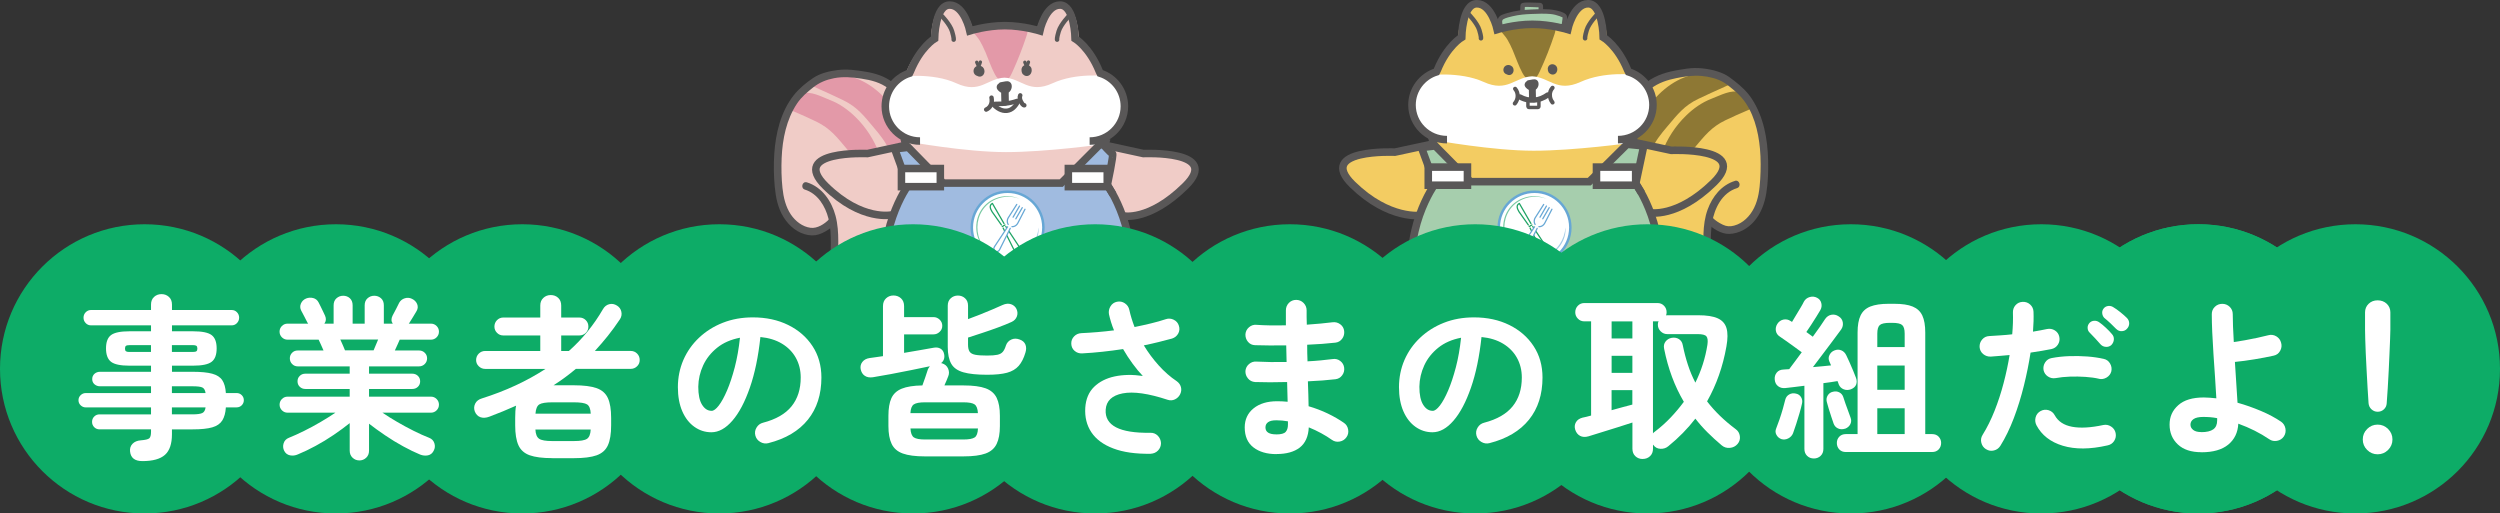 <?xml version="1.0" encoding="UTF-8"?>
<svg id="_レイヤー_2" data-name="レイヤー 2" xmlns="http://www.w3.org/2000/svg" viewBox="0 0 670.43 137.7">
  <rect x="0" y="0" width="670.43" height="137.7" fill="#333333" stroke="none"/>
  <defs>
    <style>
      .cls-1 {
        stroke-width: .93px;
      }

      .cls-1, .cls-2, .cls-3, .cls-4, .cls-5, .cls-6, .cls-7, .cls-8 {
        stroke-miterlimit: 10;
      }

      .cls-1, .cls-2, .cls-3, .cls-4, .cls-5, .cls-6, .cls-7, .cls-9, .cls-10 {
        stroke: #595757;
      }

      .cls-1, .cls-2, .cls-3, .cls-8, .cls-9, .cls-10 {
        fill: none;
      }

      .cls-11 {
        stroke: #1ea364;
      }

      .cls-11, .cls-12, .cls-6, .cls-7, .cls-13 {
        fill: #fff;
      }

      .cls-11, .cls-13 {
        stroke-width: .34px;
      }

      .cls-11, .cls-13, .cls-9, .cls-10 {
        stroke-linecap: round;
        stroke-linejoin: round;
      }

      .cls-14 {
        fill: #e399a8;
      }

      .cls-2, .cls-5, .cls-6 {
        stroke-width: 2.02px;
      }

      .cls-3, .cls-4, .cls-7 {
        stroke-width: 2.03px;
      }

      .cls-15 {
        fill: #0dac67;
      }

      .cls-4, .cls-5, .cls-16 {
        fill: #f3cc62;
      }

      .cls-17 {
        fill: #f0ccc7;
      }

      .cls-18 {
        fill: #a0bbe0;
      }

      .cls-19 {
        opacity: .6;
      }

      .cls-8 {
        stroke-width: .67px;
      }

      .cls-8, .cls-13 {
        stroke: #67a7d5;
      }

      .cls-20 {
        fill: #a6cead;
      }

      .cls-21 {
        fill: #67a7d5;
      }

      .cls-22 {
        fill: #595757;
      }

      .cls-23 {
        fill: #8e7834;
      }

      .cls-9 {
        stroke-width: 1.2px;
      }

      .cls-10 {
        stroke-width: 1.21px;
      }

      .cls-24 {
        fill: #1ea364;
      }
    </style>
  </defs>
  <g id="_レイヤー_1-2" data-name="レイヤー 1">
    <g>
      <g>
        <g>
          <g>
            <path class="cls-20" d="M408.26,3.1c.04-.38.05-1.19.09-1.57,0-.04,0-.08.03-.12.04-.05.1-.06.16-.07,1.43-.21,2.89.07,4.33,0,.1,0,.22,0,.28.07.06.06.06.16.06.25,0,.38,0,.76,0,1.14"/>
            <path class="cls-22" d="M408.86,3.1c.02-.26.03-.52.04-.78,0-.14.01-.28.02-.42,0-.06,0-.12.01-.19,0-.03,0-.06,0-.08.02-.13-.01-.07-.09.17l-.27.15c.3-.11.69-.09,1.01-.09.4,0,.8.01,1.2.03s.77.04,1.16.05c.19,0,.39,0,.58,0,.1,0,.19,0,.29,0,.04,0,.07,0,.11,0-.06-.01-.05,0,.02.01l-.27-.15c-.05-.23-.08-.28-.07-.14,0,.06,0,.13,0,.19,0,.1,0,.19,0,.29,0,.22,0,.44,0,.67,0,.77,1.2.78,1.2,0,0-.42.03-.86,0-1.27-.05-.52-.44-.79-.94-.79-.87,0-1.73-.04-2.6-.07-.42-.01-.83-.02-1.25.02-.49.04-1.08.06-1.24.62-.08.27-.06.62-.07.9-.01.3-.02.59-.05.89-.03.32.3.6.6.6.35,0,.57-.28.6-.6h0Z"/>
          </g>
          <g>
            <path class="cls-20" d="M402.41,6.96c-.09-.59-.34-1.59.06-2.04.21-.23.5-.36.79-.46.79-.3,1.61-.54,2.44-.73,2.68-.61,5.45-.62,8.19-.62.64,0,1.28,0,1.92.06,1.2.11,2.38.44,3.47.97.13.06.26.14.33.27.05.11.04.23.03.34-.05.55-.12,1.1-.2,1.65"/>
            <path class="cls-22" d="M402.99,6.8c-.1-.57-.39-1.36.23-1.68.72-.38,1.63-.57,2.41-.76,1.66-.4,3.37-.55,5.08-.61s3.42-.15,5.1.01c.85.08,1.68.29,2.48.59.2.08.39.16.58.25.08.04.16.07.23.12l-.07.02c.04.14-.06.56-.07.71-.03.26-.07.52-.11.78-.12.76,1.04,1.08,1.16.32s.56-2.13-.13-2.74-1.93-.88-2.8-1.06c-2.1-.44-4.37-.28-6.49-.2s-4.32.32-6.4.96c-.76.23-1.89.48-2.33,1.23s-.16,1.64-.04,2.39,1.29.44,1.16-.32h0Z"/>
          </g>
          <g>
            <path class="cls-16" d="M437.89,29.09c1.75-3.77,5.08-6.79,9.02-8.2,1.95-.7,4.01-1,6.07-1.24,1.98-.23,4.02-.4,5.95.14,1.68.47,3.16,1.45,4.61,2.42,1.9,1.27,3.84,2.57,5.17,4.43,1.3,1.82,1.9,4.02,2.46,6.18,1.08,4.15,2.1,8.35,2.21,12.63s-.75,8.69-3.18,12.24c-.82,1.2-1.85,2.31-3.19,2.9-2.25.98-4.84.29-7.19-.43-.4-.12-.84-.24-1.23-.1-.74.28-.84,1.27-.81,2.05.19,5.12.31,10.29-.65,15.32-.96,5.03-3.1,9.98-6.84,13.51-3.91,3.68-9.47,5.57-14.83,5.04-.76-.08-1.6-.25-2.04-.87-.27-.38-.33-.86-.39-1.32-1.46-13.1,1.67-26.24,2.02-39.41.2-7.66-.49-15.65,2.54-22.7l.32-2.57Z"/>
            <path class="cls-23" d="M442.8,40.57c.86-2.54,2.64-4.66,4.38-6.72,2.7-3.18,4.47-5.52,8.25-7.33,4.68-2.25,9.2-4.1,9.23-4.32.08-.57-4.29-1.97-4.85-2.11-2.68-.65-5.54-.33-8.11.66s-4.86,2.61-6.82,4.53c-2.85,2.77-5.07,6.18-6.45,9.89-.27.73-.18,1.65.12,2.36.19.43-.05,1.93.28,2.26.89.89,2.8.33,3.98.77Z"/>
            <path class="cls-23" d="M450.08,46.3c.86-2.54,2.64-4.66,4.38-6.72,2.7-3.18,4.47-5.52,8.25-7.33,4.68-2.25,6.8-2.91,6.83-3.13.08-.57-2.26-4.31-2.82-4.44-2.68-.65-5.18.82-7.75,1.8-2.57.99-4.86,2.61-6.82,4.53-2.85,2.77-5.07,6.18-6.45,9.89-.27.73-.18,1.65.12,2.36.19.43-.05,1.93.28,2.26.89.89,2.8.33,3.98.77Z"/>
            <path class="cls-16" d="M440.23,39.07l-2.61-.52.34-1.17c.08-.28,6.24-4.02,4.89-11.2-1.04-5.55-6.03-4.88-6.29-5.72-2.2-6.94-4.25-8.87-5.61-9.86-.09-2.15-.73-9.31-5.07-9.32h0c-3.7,0-5.53,4.5-6.17,6.57-1.64-.42-5.05-1.15-8.74-1.15s-7.09.73-8.74,1.15c-.65-2.08-2.47-6.57-6.18-6.57h0c-4.34,0-4.98,7.16-5.07,9.32-1.24.91-4.64,3.8-6.9,9.57-.22.56-4.23,4.01-4.43,4.62-2.61,8.21,4.73,12.11,4.81,12.41l-1.17,1.66-.97.72c-.64.3-23.2,1.55-22.18,6.25.65,3,4.33,5.89,6.26,7.2,2.62,1.76,7.82,5.01,14.77,5.01-.67,4.15-3.94,15.49-2.64,20.62,3.83,15.11,15.22,24.73,17.05,26.19.57,1.45,3.41,7.59,10.4,7.59,2.08,0,3.72-.69,4.9-2.04.35-.41.65-.86.89-1.33.24.47.53.92.89,1.33,1.18,1.35,2.82,2.04,4.9,2.04,6.99,0,9.83-6.14,10.4-7.59,1.82-1.46,13.21-11.08,17.05-26.19,1.28-5.06-1.09-17.11-1.73-21.22.64.11,3.09-.48,3.92-.48,1.51,0,4.58-1.61,6.02-2.58,1.93-1.3,9.18-5.32,9.18-8.4,0-7.09-21.63-6.64-22.17-6.88Z"/>
            <path class="cls-20" d="M378.21,66.57c.8-4.66,2.73-9.05,4.81-13.3.43-.88.87-1.78.95-2.75.08-.86-.13-1.71-.34-2.54-.6-2.43-1.2-4.85-1.8-7.28-.09-.38-.19-.78-.07-1.15.36-1.21,2.2-.92,3.26-.22,4.25,2.84,5.92,7.58,10.75,9.29,2.1.74,4.66.46,6.88.38,6.96-.26,14.39.36,21.35.1,1.15-.04,2.36-.1,3.33-.72.88-.56,1.43-1.49,2.02-2.33,2.22-3.14,4.26-6.27,7.98-7.32.35-.1,2.06.6,2.36.81.25.17.35.49.4.79.43,2.46-1.04,4.84-1.3,7.33-.22,2.11,1.31,3.16,1.97,5.18,1,3.09,2.3,4.42,3.29,7.5.79,2.43.4,7.69.56,10.24.19,3.05-.53,6.09-1.48,9-3.01,9.15-8.43,17.52-15.58,24.03-.63.58-.14,1.79-.93,2.12-.78.32-.97.08-1.81.15-5.79.47-13.4.63-19.21.54-3.12-.05-6.39-.3-9.05-1.93-2.04-1.25-3.52-3.2-4.91-5.13-2.93-4.08-5.65-8.31-8.14-12.66-2.17-3.78-4.61-7.78-5.36-12.12-.46-2.64-.39-5.36.06-8Z"/>
            <path class="cls-23" d="M405.67,13.47c.86,2.03,1.55,4.13,2.59,6.07.48.89,1.2,1.85,2.22,1.87.59.01,1.15-.32,1.55-.76s.65-.98.9-1.51c1.52-3.27,2.84-6.62,3.97-10.04.21-.63.38-1.41-.08-1.89-.39-.4-1.02-.38-1.57-.33-2.19.18-4.37.36-6.56.54-1.08.09-2.16.18-3.24.27-.88.07-2.43-.08-3.17.34.57.87,1.37,1.61,1.93,2.53.56.93,1.03,1.92,1.46,2.91Z"/>
            <path class="cls-12" d="M438.25,20.05s-7.95-1.02-14.39,1.92-8.34-1.34-13.07-1.51h.15c-4.73.17-6.63,4.45-13.07,1.51s-15.4-1.77-15.4-1.77l-3.49,4.14v7.31l5.9,5.97s15.4,2.8,26.39,2.8,26.24-2.12,26.24-2.12l5.01-5.95c.08-.46.47-6.51.32-6.95l-4.6-5.34Z"/>
            <path class="cls-3" d="M383.97,36.77l.49,1.8-10.39,2.23s-21.19-.94-11.35,8.69c9.84,9.62,18.44,8.25,18.44,8.25"/>
            <path class="cls-3" d="M438.29,36.29l-.49,1.8,10.39,2.23s21.19-.94,11.35,8.69c-9.84,9.62-17.23,8.01-17.23,8.01"/>
            <path class="cls-3" d="M438.66,49.25s9.4,12.9,5.35,29.1c-4.05,16.2-16.92,26.23-16.92,26.23,0,0-2.31,7.31-9.54,7.31-7.23,0-5.64-9.6-5.64-9.6h-.3s1.59,9.6-5.64,9.6-9.54-7.31-9.54-7.31c0,0-12.87-10.03-16.92-26.23-4.05-16.2,5.35-29.1,5.35-29.1"/>
            <line class="cls-3" x1="407.66" y1="100.8" x2="415.4" y2="100.8"/>
            <path class="cls-22" d="M442.74,23.74c2-1.51,4.33-2.29,6.76-2.78,2.25-.45,4.51-.8,6.81-.59,2.05.19,4.25.69,6.02,1.78.87.54,1.68,1.23,2.47,1.88s1.51,1.31,2.16,2.06c3.27,3.73,4.59,9.06,5.02,13.88.24,2.69.22,5.4.06,8.1s-.48,5.32-1.65,7.69c-1.08,2.19-2.95,4.12-5.37,4.75-1.1.29-2.01.23-3.03-.26s-1.94-1.07-2.71-1.85c-.92-.93-2.36.51-1.44,1.44,1.45,1.46,3.78,2.96,5.91,2.89,2.58-.08,4.98-1.45,6.66-3.38,1.85-2.12,2.81-4.81,3.26-7.55.47-2.88.56-5.85.49-8.77-.13-5.71-1.18-11.66-4.36-16.51-1.26-1.93-2.9-3.43-4.71-4.84-.95-.74-1.86-1.44-2.96-1.93s-2.28-.85-3.48-1.09c-1.35-.27-2.74-.43-4.12-.42s-2.86.26-4.27.5c-3.04.5-6.08,1.35-8.57,3.22-.44.33-.66.88-.36,1.39.25.43.95.7,1.39.36h0Z"/>
            <path class="cls-22" d="M465.27,48.51c-3.62,1.11-6.06,4.21-7.32,7.66-1.55,4.24-1.1,8.89-1.08,13.31.04,8.13-2.13,16.79-8.68,22.13-3.32,2.71-7.56,4.28-11.86,3.98-1.3-.09-1.3,1.94,0,2.03,8.14.56,15.53-4.88,19.12-11.91,1.93-3.78,2.93-7.95,3.3-12.17.39-4.59-.36-9.27.38-13.83.63-3.84,2.69-8.03,6.67-9.25,1.25-.38.71-2.34-.54-1.96h0Z"/>
            <path class="cls-10" d="M393.66,3.67c.19.12,2.49,2.53,3.05,4.38.56,1.85.44,2.22.44,2.22"/>
            <path class="cls-10" d="M428.57,3.67c-.19.12-2.49,2.53-3.05,4.38s-.44,2.22-.44,2.22"/>
            <polyline class="cls-3" points="385.12 50.22 381.19 39.56 384.9 39.13 394.34 48.72 426.21 48.72 436.33 38.69 440.81 39.13 438.66 49.25 440.18 51.72"/>
            <line class="cls-3" x1="378.58" y1="72.29" x2="445.53" y2="72.29"/>
            <line class="cls-3" x1="378.58" y1="77.9" x2="444.01" y2="77.9"/>
            <rect class="cls-7" x="383.02" y="44.81" width="10.51" height="4.86"/>
            <rect class="cls-7" x="428.13" y="44.81" width="10.51" height="4.86"/>
            <polyline class="cls-4" points="397.16 106.2 411.53 106.2 426.22 106.2"/>
            <line class="cls-3" x1="384.73" y1="72.56" x2="384.73" y2="77.9"/>
            <line class="cls-3" x1="388.05" y1="72.56" x2="388.05" y2="77.9"/>
            <line class="cls-3" x1="435.75" y1="72.56" x2="435.75" y2="77.9"/>
            <line class="cls-3" x1="439.06" y1="72.56" x2="439.06" y2="77.9"/>
            <line class="cls-3" x1="409.87" y1="72.56" x2="409.87" y2="77.9"/>
            <line class="cls-3" x1="413.19" y1="72.56" x2="413.19" y2="77.9"/>
            <path class="cls-3" d="M433.89,37.45c5.18,0,9.39-4.17,9.39-9.31,0-4.16-2.75-7.68-6.55-8.87l-.23-.45c-2.67-6.55-6.55-8.82-6.55-8.82,0,0-.12-8.98-4.07-8.99-3.95,0-5.46,6.91-5.46,6.91,0,0-4.5-1.4-9.45-1.4-4.95,0-9.45,1.4-9.45,1.4,0,0-1.51-6.92-5.46-6.91-3.95,0-4.07,8.99-4.07,8.99,0,0-3.88,2.26-6.55,8.82l-.23.45c-3.8,1.19-6.55,4.72-6.55,8.87,0,5.14,4.2,9.31,9.39,9.31"/>
            <g>
              <g>
                <path class="cls-22" d="M405.48,17.84s-.03-.03-.04-.04c-.07-.06-.14-.12-.22-.17-.1-.06-.21-.1-.32-.14-.1-.04-.25-.05-.34-.06-.04,0-.08,0-.12,0-.1.01-.24.02-.34.05s-.22.08-.32.14c-.09.06-.19.13-.26.21-.07.08-.16.18-.2.28-.04.09-.1.21-.12.32-.02.1-.05.24-.04.35,0,.1.02.24.06.34.08.23.13.31.29.49.14.16.37.29.57.34,0,0,.02,0,.03,0,.01,0,.03.02.04.03.18.09.37.16.58.15.19,0,.4-.05.56-.16.06-.04.17-.11.23-.18.06-.07.13-.15.18-.23.06-.1.1-.21.14-.31.04-.11.05-.25.06-.36,0-.04,0-.07,0-.11,0-.12-.02-.24-.05-.36-.07-.23-.18-.42-.34-.59Z"/>
                <path class="cls-22" d="M417.59,18.22c-.05-.22-.19-.47-.36-.62-.08-.08-.18-.15-.28-.21-.1-.05-.22-.11-.33-.13-.12-.02-.24-.05-.36-.04-.24.02-.34.04-.57.16-.05.03-.1.07-.14.1-.05.04-.1.07-.14.11-.15.17-.22.29-.29.5-.07.18-.06.37-.03.55,0,.02,0,.04,0,.06.01.1.02.21.05.32.03.13.09.26.16.38.06.11.14.2.24.26.02.01.04.02.06.03.05.05.1.1.16.13.02.01.05.02.08.03,0,0,0,0,0,0,.03.01.06.02.09.04.04.01.07.03.1.04.02,0,.04.02.07.03.05.01.11.02.14.02.04,0,.11.02.16.02.21,0,.39-.05.57-.15.2-.11.29-.23.42-.41.02-.03.05-.07.06-.11.05-.11.11-.24.14-.36.05-.27.06-.49,0-.76ZM416.94,18.52s0-.01,0-.02c0,0,0,0,0,.01,0,0,0,0,0,0Z"/>
              </g>
              <path class="cls-22" d="M410.37,23.33l.69-.13.32-.06c.05,0,.11-.02.16-.03.06-.01.05-.01-.02,0-.12.03-.24,0-.36-.06l-.34-.34c.09.11-.02-.1-.03-.14-.05-.18-.02.04-.02.04-.01-.03.03-.22,0-.08-.04.16.08-.13.03-.04,0,.01-.07.11-.07.12,0-.02.14-.16.04-.06-.11.12.14-.08.04-.03s.23-.06.05-.02c-.12.03.03,0,.07,0-.08,0-.08,0,0,0,.07.01.08.01.03,0-.02,0-.04-.01-.06-.02-.07-.02-.04-.01.08.03-.01-.02-.09-.05-.11-.06-.01,0-.18-.13-.07-.04s-.05-.05-.06-.05c-.03-.03-.07-.06-.1-.09-.02-.02-.05-.05-.07-.07-.05-.05-.03-.03.05.06l.13.47v-.06c-.09.22-.18.44-.27.66l.03-.03-.41.24c-.15.06-.21,0-.07.02.07,0,.13.01.2.02.13.01.26.02.39.03.26.02.52.04.78.06l-.66-1.59c-.27.31-.48.65-.61,1.05-.11.36-.13.75-.13,1.13.01.7.03,1.39.04,2.09.01.49.42.96.93.93s.95-.41.93-.93c-.01-.62-.03-1.23-.04-1.85,0-.15,0-.29,0-.44,0-.08,0-.16.01-.24,0-.18-.03.08,0-.03.02-.05.03-.11.04-.17.05-.2-.09.16,0-.03.03-.06.07-.12.1-.17.1-.16-.12.13.02-.02.25-.29.35-.66.19-1.02s-.47-.54-.85-.57-.78-.06-1.17-.1c-.21-.02-.41-.03-.62.03-.52.15-.83.72-.69,1.24.12.45.58.8.95,1.05.42.28.94.4,1.43.28.91-.21,1.48-1.22,1.3-2.11-.06-.32-.26-.64-.55-.79-.32-.17-.63-.16-.97-.11-.41.07-.81.15-1.22.22-.48.09-.8.7-.65,1.15.17.52.63.75,1.15.65h0Z"/>
              <path class="cls-22" d="M407.23,26.61c2.62,1.48,5.77,1.23,8.2-.52.31-.23.46-.62.26-.98-.18-.31-.66-.48-.98-.26-.99.71-2.13,1.22-3.36,1.31s-2.36-.2-3.41-.79c-.8-.45-1.52.78-.72,1.23h0Z"/>
              <rect class="cls-1" x="409.75" y="26.68" width="2.94" height="2.14" rx=".27" ry=".27"/>
              <path class="cls-22" d="M406.63,28.14c1.16-1.33,1.27-3.38.07-4.72-.2-.22-.58-.2-.79,0-.22.22-.2.56,0,.79.37.42.53.95.53,1.52s-.22,1.19-.61,1.63c-.2.23-.22.56,0,.79.2.2.59.23.79,0h0Z"/>
              <path class="cls-22" d="M416.77,27.1c-.39-.46-.59-1.07-.57-1.68,0-.07,0-.14.01-.22,0-.04,0-.08.01-.12,0,.05,0,.04,0-.03.03-.15.07-.3.12-.45.07-.2.25-.48.41-.66.2-.22.22-.57,0-.79-.21-.21-.58-.22-.79,0-1.22,1.33-1.13,3.37,0,4.73.19.23.59.2.79,0,.23-.23.19-.56,0-.79h0Z"/>
            </g>
          </g>
          <g>
            <g>
              <g>
                <circle class="cls-12" cx="411.52" cy="61.02" r="9.6"/>
                <circle class="cls-8" cx="411.52" cy="61.02" r="9.6"/>
              </g>
              <g>
                <g class="cls-19">
                  <path class="cls-21" d="M419.81,60.97c.3,3.27-1.94,6.64-5.06,7.64,2.91-1.48,4.84-4.38,5.06-7.64h0Z"/>
                </g>
                <g class="cls-19">
                  <path class="cls-24" d="M408.29,68.61c-6.95-2.66-6.87-12.79.06-15.44,2.05-.82,4.42-.75,6.4.16-2.02-.79-4.33-.75-6.3.08-6.65,2.73-6.7,12.29-.16,15.2h0Z"/>
                </g>
              </g>
            </g>
            <g>
              <g>
                <rect class="cls-12" x="410" y="60.06" width=".93" height="1.04" transform="translate(24.7 213.35) rotate(-30)"/>
                <path class="cls-11" d="M411.04,60.75l3.46,5.23c.29.44.19,1-.21,1.23h0c-.4.23-.94.03-1.17-.44l-2.79-5.61"/>
                <path class="cls-11" d="M409.86,60.33l-2.51-3.56c-.52-.9-.81-1.7.09-2.22l3.11,5.39"/>
                <line class="cls-11" x1="410.09" y1="60.75" x2="410.81" y2="60.33"/>
              </g>
              <g>
                <polygon class="cls-12" points="413.73 60.42 412.74 60.8 411.64 60.17 411.47 59.12 413.57 55.48 415.83 56.78 413.73 60.42"/>
                <polygon class="cls-12" points="412.28 61.27 411.46 60.79 411.64 60.17 412.74 60.8 412.28 61.27"/>
                <path class="cls-13" d="M412.23,61.23l-2.86,5.73c-.23.47-.77.67-1.17.44h0c-.4-.23-.49-.8-.21-1.23l3.53-5.34"/>
                <g>
                  <path class="cls-13" d="M411.68,60.19c-.11-.17-.19-.36-.22-.57s-.03-.42.01-.64.13-.43.26-.63l.56-.88.56-.88.56-.88.56-.88"/>
                  <path class="cls-13" d="M416.18,56.11l-.48.93-.48.93-.48.93-.48.93c-.11.21-.25.39-.42.54s-.35.26-.55.33-.4.1-.6.09"/>
                </g>
                <g>
                  <line class="cls-13" x1="414.71" y1="55.26" x2="412.99" y2="58.24"/>
                  <line class="cls-13" x1="415.45" y1="55.69" x2="413.73" y2="58.67"/>
                </g>
              </g>
            </g>
          </g>
        </g>
        <g>
          <path class="cls-17" d="M243.55,29.46c-1.74-3.77-5.04-6.8-8.95-8.21-1.93-.7-3.98-1.01-6.02-1.25-1.97-.23-3.99-.4-5.9.14-1.67.47-3.14,1.45-4.57,2.42-1.89,1.27-3.81,2.58-5.13,4.43-1.29,1.82-1.88,4.02-2.44,6.18-1.07,4.15-2.08,8.35-2.19,12.64s.75,8.7,3.16,12.25c.81,1.2,1.84,2.32,3.16,2.9,2.23.98,4.8.29,7.13-.43.4-.12.83-.25,1.22-.1.74.28.83,1.27.81,2.06-.18,5.12-.31,10.3.65,15.34.95,5.04,3.07,9.99,6.79,13.52,3.88,3.69,9.4,5.58,14.72,5.04.76-.08,1.59-.25,2.03-.87.27-.38.33-.86.38-1.33,1.45-13.11-1.66-26.26-2-39.44-.2-7.67.49-15.66-2.52-22.72l-.32-2.57Z"/>
          <path class="cls-14" d="M238.68,40.95c-.85-2.55-2.62-4.67-4.34-6.72-2.68-3.19-4.44-5.52-8.18-7.34-4.64-2.25-9.13-4.1-9.15-4.32-.08-.57,4.26-1.98,4.82-2.11,2.66-.65,5.5-.33,8.05.66,2.55.99,4.82,2.62,6.77,4.53,2.83,2.77,5.03,6.18,6.4,9.9.27.73.18,1.65-.12,2.36-.18.43.05,1.93-.28,2.27-.88.89-2.78.33-3.95.78Z"/>
          <path class="cls-14" d="M231.46,46.69c-.85-2.55-2.62-4.67-4.34-6.72-2.68-3.19-4.44-5.52-8.18-7.34-4.64-2.25-6.75-2.92-6.78-3.14-.08-.57,2.24-4.31,2.8-4.45,2.66-.65,5.14.82,7.69,1.81,2.55.99,4.82,2.62,6.77,4.53,2.83,2.77,5.03,6.18,6.4,9.9.27.73.18,1.65-.12,2.36-.18.43.05,1.93-.28,2.27-.88.89-2.78.33-3.95.78Z"/>
          <path class="cls-17" d="M298.82,40.45l-2.9-2.11.34-1.18c.08-.28,6.19-4.04,4.86-11.25-1.03-5.57-5.98-4.9-6.25-5.75-2.19-6.97-4.22-8.9-5.56-9.9-.09-2.16-.72-9.35-5.03-9.36h0c-3.68,0-5.49,4.51-6.13,6.6-1.63-.42-5.01-1.15-8.67-1.15s-7.04.73-8.67,1.15c-.64-2.09-2.45-6.6-6.13-6.6h0c-4.31,0-4.94,7.19-5.03,9.36-1.23.91-4.6,3.82-6.85,9.61-.22.56-4.2,4.02-4.39,4.64-2.59,8.25,3.02,11.94,3.1,12.24l.51,1.89-.96.72c-.63.3-20.94,2.54-22.1,5.25-1.21,2.84,6.27,8.55,8.19,9.86,2.6,1.77,5.25,3.15,12.14,3.15-.66,4.17-3.28,15.83-1.99,20.98,3.8,15.17,15.1,24.83,16.91,26.29.57,1.46,3.38,7.62,10.32,7.62,2.06,0,3.7-.69,4.86-2.05.35-.41.64-.86.88-1.34.24.48.53.93.88,1.34,1.17,1.36,2.8,2.04,4.86,2.04,6.94,0,9.76-6.17,10.32-7.62,1.81-1.47,13.11-11.13,16.91-26.29,1.27-5.08-1.46-16.8-2.1-20.93.63.11,3.91-.82,4.73-.82,1.5,0,4.78-1.46,6.21-2.44,1.92-1.31,9.54-5.73,8.48-8.63-2.44-6.69-21.22-5.08-21.75-5.33Z"/>
          <path class="cls-18" d="M236.96,66.96c.8-4.66,2.71-9.06,4.77-13.31.42-.88.86-1.78.95-2.75.07-.86-.13-1.71-.34-2.54-.6-2.43-1.19-4.85-1.79-7.28-.09-.38-.19-.78-.07-1.15.36-1.21,2.18-.92,3.23-.22,4.22,2.84,5.88,7.58,10.67,9.29,2.08.74,4.62.46,6.83.38,6.91-.26,14.28.36,21.19.1,1.14-.04,2.34-.1,3.3-.72.87-.56,1.42-1.49,2.01-2.33,2.21-3.15,4.23-6.28,7.92-7.33.35-.1,2.04.61,2.34.81.25.17.35.49.4.79.42,2.46-1.03,4.84-1.29,7.33-.22,2.11,1.3,3.17,1.95,5.19.99,3.09,2.28,4.42,3.27,7.51.78,2.43.39,7.69.55,10.24.19,3.05-.52,6.09-1.47,9-2.98,9.16-8.36,17.53-15.46,24.05-.63.58-.14,1.79-.92,2.12-.77.32-.97.08-1.8.15-5.74.47-13.3.63-19.06.54-3.1-.05-6.34-.3-8.98-1.93-2.02-1.25-3.49-3.2-4.87-5.14-2.9-4.08-5.6-8.31-8.08-12.67-2.15-3.78-4.57-7.78-5.32-12.13-.46-2.64-.39-5.37.06-8Z"/>
          <path class="cls-14" d="M264.21,13.82c.85,2.03,1.54,4.13,2.57,6.07.48.89,1.19,1.85,2.2,1.87.59.01,1.14-.32,1.53-.76s.65-.98.9-1.51c1.51-3.27,2.82-6.63,3.94-10.05.21-.63.38-1.41-.08-1.89-.38-.4-1.01-.38-1.56-.33-2.17.18-4.34.36-6.51.54-1.07.09-2.14.18-3.22.27-.87.07-2.41-.08-3.15.34.57.87,1.36,1.61,1.91,2.53s1.02,1.92,1.45,2.92Z"/>
          <path class="cls-12" d="M296.54,20.41s-7.89-1.02-14.28,1.92c-6.39,2.94-8.27-1.35-12.97-1.51h.15c-4.7.17-6.58,4.46-12.97,1.51s-15.28-1.77-15.28-1.77l-3.47,4.14v7.32l5.86,5.97s15.28,2.8,26.19,2.8,26.04-2.12,26.04-2.12l4.97-5.96c.08-.46.47-6.52.32-6.96l-4.57-5.34Z"/>
          <path class="cls-2" d="M296.8,37.14l-.49,1.8,10.31,2.24s21.03-.94,11.26,8.69-16.73,8.02-16.73,8.02"/>
          <path class="cls-2" d="M242.45,37.14l.49,1.8-10.31,2.24s-21.03-.94-11.26,8.69c9.77,9.63,17.9,7.75,17.9,7.75"/>
          <path class="cls-2" d="M296.95,49.63s9.33,12.91,5.31,29.12c-4.02,16.21-16.79,26.25-16.79,26.25,0,0-2.3,7.32-9.47,7.32s-5.6-9.61-5.6-9.61h-.29s1.58,9.61-5.6,9.61-9.47-7.32-9.47-7.32c0,0-12.77-10.04-16.79-26.25-4.02-16.21,5.31-29.12,5.31-29.12"/>
          <line class="cls-2" x1="266.19" y1="101.22" x2="273.87" y2="101.22"/>
          <path class="cls-22" d="M239.27,22c-2.1-1.59-4.57-2.35-7.14-2.77s-4.94-.76-7.45-.45c-2.28.28-4.71.85-6.64,2.15s-3.78,2.84-5.19,4.63c-3.48,4.41-4.84,10.19-5.21,15.69-.19,2.91-.15,5.85.12,8.75s.83,5.78,2.37,8.24,3.85,4.34,6.65,4.8c1.37.23,2.53.02,3.78-.57,1.16-.54,2.29-1.3,3.19-2.21s-.52-2.36-1.43-1.43c-1.23,1.26-3.15,2.49-4.95,2.26-2.17-.27-4.09-1.79-5.28-3.56-1.41-2.09-1.99-4.63-2.25-7.1-.28-2.68-.34-5.4-.22-8.09.22-5.07,1.27-10.3,4.13-14.58,1.16-1.74,2.74-3.08,4.37-4.36s3.47-2.03,5.55-2.43c2.49-.48,4.86-.25,7.34.12,2.62.39,5.1,1.02,7.25,2.65.44.33,1.13.07,1.38-.36.3-.52.07-1.05-.36-1.38h0Z"/>
          <path class="cls-22" d="M215.85,50.85c3.42,1.06,5.47,4.43,6.31,7.73,1.14,4.49.38,9.21.59,13.78.38,8.25,3.26,16.68,10.06,21.8,3.5,2.64,7.89,4.18,12.3,3.88,1.29-.09,1.3-2.11,0-2.02-3.82.27-7.52-.97-10.65-3.14s-5.64-5.5-7.21-9.1c-1.66-3.81-2.38-8.02-2.5-12.15-.13-4.58.51-9.27-.68-13.76-1.05-3.94-3.63-7.72-7.68-8.97-1.25-.39-1.78,1.57-.54,1.95h0Z"/>
          <path class="cls-9" d="M252.29,4.02c.19.12,2.47,2.53,3.03,4.39s.43,2.22.43,2.22"/>
          <path class="cls-9" d="M286.94,4.02c-.19.12-2.47,2.53-3.03,4.39-.56,1.85-.43,2.22-.43,2.22"/>
          <path class="cls-2" d="M243.82,50.61l-3.9-10.67,3.67-.43,9.37,9.6h31.63l10.83-10.83s2.51,2.92,2.92,2.92-1.39,8.44-1.39,8.44l1.51,2.48"/>
          <line class="cls-2" x1="237.33" y1="72.7" x2="303.76" y2="72.7"/>
          <line class="cls-2" x1="237.33" y1="78.31" x2="302.26" y2="78.31"/>
          <rect class="cls-6" x="241.74" y="45.19" width="10.43" height="4.87"/>
          <rect class="cls-6" x="286.5" y="45.19" width="10.43" height="4.87"/>
          <polyline class="cls-5" points="255.76 106.63 270.03 106.63 284.61 106.63"/>
          <line class="cls-2" x1="243.43" y1="72.97" x2="243.43" y2="78.31"/>
          <line class="cls-2" x1="246.72" y1="72.97" x2="246.72" y2="78.31"/>
          <line class="cls-2" x1="294.06" y1="72.97" x2="294.06" y2="78.31"/>
          <line class="cls-2" x1="297.35" y1="72.97" x2="297.35" y2="78.31"/>
          <line class="cls-2" x1="268.38" y1="72.97" x2="268.38" y2="78.31"/>
          <line class="cls-2" x1="271.67" y1="72.97" x2="271.67" y2="78.31"/>
          <path class="cls-2" d="M292.21,37.83c5.14,0,9.32-4.17,9.32-9.32,0-4.16-2.73-7.69-6.5-8.88l-.22-.45c-2.65-6.56-6.5-8.82-6.5-8.82,0,0-.12-8.99-4.04-9s-5.42,6.92-5.42,6.92c0,0-4.47-1.4-9.38-1.4-4.91,0-9.38,1.4-9.38,1.4,0,0-1.5-6.93-5.42-6.92-3.92,0-4.04,9-4.04,9,0,0-3.85,2.27-6.5,8.82l-.22.45c-3.77,1.19-6.5,4.72-6.5,8.88,0,5.14,4.17,9.32,9.32,9.32"/>
          <g>
            <g>
              <path class="cls-22" d="M263.59,18.04s-.03-.03-.05-.04c-.08-.06-.16-.13-.24-.18-.1-.07-.23-.11-.35-.15-.11-.04-.27-.05-.37-.06-.04,0-.08,0-.13,0-.11.01-.26.02-.37.06s-.24.08-.34.15c-.1.07-.2.14-.28.23-.08.09-.17.19-.22.3-.05.1-.11.22-.13.34-.02.11-.05.26-.04.39,0,.11.02.26.06.37.09.25.14.33.31.54.15.18.4.31.62.37.01,0,.02,0,.03,0,.02,0,.03.03.04.03.19.1.4.17.62.16.21,0,.43-.05.61-.18.07-.05.18-.12.25-.2.07-.08.14-.16.19-.25.07-.11.11-.23.15-.34.04-.12.05-.28.06-.39,0-.04,0-.08,0-.12,0-.13-.02-.26-.06-.39-.07-.25-.19-.45-.37-.64Z"/>
              <path class="cls-22" d="M276.65,18.45c-.06-.24-.21-.51-.39-.67-.09-.08-.19-.17-.3-.22-.1-.05-.23-.12-.36-.14-.12-.02-.26-.05-.39-.04-.26.03-.37.05-.61.17-.05.03-.11.08-.15.11-.05.04-.1.07-.15.12-.16.18-.23.31-.31.54-.07.2-.06.4-.04.6,0,.02,0,.04,0,.06.01.11.02.23.05.34.04.14.1.28.17.41.06.12.15.21.26.28.02.02.04.02.06.03.06.05.11.1.17.15.02.02.06.02.08.04,0,0,0,0,0,0,.03.02.07.02.1.04.04.01.07.04.11.05.02,0,.05.02.07.03.05.01.12.02.16.02.04,0,.11.02.17.02.22,0,.42-.06.61-.17.21-.12.31-.25.45-.44.03-.04.05-.07.07-.12.05-.12.12-.26.15-.39.06-.29.07-.54,0-.82ZM275.94,18.78s0-.01,0-.02c0,0,0,0,0,.01,0,0,0,0,0,0Z"/>
              <path class="cls-22" d="M275,17.55s-.02.09-.02.13c0,.12.05.23.13.32.11.13.29.14.44.12.07-.01.15-.07.2-.12-.03.03.05-.06.07-.09.02-.04.04-.08.05-.12,0-.02.02-.04.03-.07.03-.08.06-.16.09-.24.07-.19.13-.38.2-.57.02-.05.03-.09.05-.14.04-.11.01-.25-.05-.35s-.16-.18-.27-.21c-.12-.03-.25-.02-.35.05s-.17.15-.21.27c-.1.28-.19.56-.29.85-.02.06-.04.12-.06.17l.05-.11s0,0,0,.01l.07-.09h0c.07-.04.13-.08.2-.12h0c.15.04.29.08.44.12h0c.04.07.08.13.12.2h0s.01.08.02.12c0,0,0,0,0,0l-.02.12s0,0,0,0c.02-.12.02-.24-.05-.35-.05-.09-.16-.18-.27-.21-.12-.03-.25-.02-.35.05-.09.06-.18.16-.21.27h0Z"/>
              <path class="cls-22" d="M274.85,17.79s0,0,0,0l-.02-.12h0c.11-.14.22-.29.33-.44h0c.12.02.23.03.35.05h0s.06.05.09.07h0s.05.06.07.09c-.02-.03-.04-.07-.05-.11-.04-.08-.07-.16-.11-.23-.08-.17-.16-.34-.23-.51-.02-.04-.04-.08-.05-.12-.04-.1-.17-.18-.27-.21-.11-.03-.25-.02-.35.05s-.18.15-.21.27l-.02.12c0,.08.02.16.06.23.13.29.27.59.4.88.01.03.02.05.04.08,0,0,0,.01,0,.02.03.05.07.09.12.13.05.04.07.06.15.08.07.02.17.03.24,0l.11-.05c.05-.03.09-.07.13-.12.07-.08.09-.17.1-.27,0-.02,0-.09-.02-.13-.04-.11-.1-.21-.21-.27-.1-.06-.24-.08-.35-.05s-.21.1-.27.21-.09.23-.05.35h0Z"/>
              <path class="cls-22" d="M262.1,17.55s-.02.09-.02.13c0,.12.05.23.13.32.11.13.29.14.44.12.07-.01.15-.07.2-.12-.03.03.05-.06.07-.09.02-.04.04-.08.05-.12,0-.02.02-.04.03-.07.03-.08.06-.16.09-.24.07-.19.13-.38.2-.57.02-.05.03-.09.05-.14.04-.11.01-.25-.05-.35s-.16-.18-.27-.21c-.12-.03-.25-.02-.35.05s-.17.15-.21.27c-.1.28-.19.56-.29.85-.02.06-.04.12-.06.17l.05-.11s0,0,0,.01l.07-.09h0c.07-.04.13-.08.2-.12h0c.15.04.29.08.44.12h0c.04.07.08.13.12.2h0s.01.08.02.12c0,0,0,0,0,0l-.02.12s0,0,0,0c.02-.12.02-.24-.05-.35-.05-.09-.16-.18-.27-.21-.12-.03-.25-.02-.35.05-.09.06-.18.16-.21.27h0Z"/>
              <path class="cls-22" d="M261.95,17.79s0,0,0,0l-.02-.12h0c.11-.14.22-.29.33-.44h0c.12.02.23.03.35.05h0s.06.05.09.07h0s.05.06.07.09c-.02-.03-.04-.07-.05-.11-.04-.08-.07-.16-.11-.23-.08-.17-.16-.34-.23-.51-.02-.04-.04-.08-.05-.12-.04-.1-.17-.18-.27-.21-.11-.03-.25-.02-.35.05s-.18.15-.21.27l-.02.12c0,.08.02.16.06.23.13.29.27.59.4.88.01.03.02.05.04.08,0,0,0,.01,0,.02.03.05.07.09.12.13.05.04.07.06.15.08.07.02.17.03.24,0l.11-.05c.05-.03.09-.07.13-.12.07-.08.09-.17.1-.27,0-.02,0-.09-.02-.13-.04-.11-.1-.21-.21-.27-.1-.06-.24-.08-.35-.05s-.21.1-.27.21-.09.23-.05.35h0Z"/>
            </g>
            <path class="cls-22" d="M268.86,24.01l.74-.14.35-.07c.06-.01.12-.02.17-.03.06-.01.06-.01-.02,0-.13.03-.26,0-.39-.06l-.36-.36c.09.12-.02-.1-.04-.16-.06-.2-.01.05-.02.05-.02-.05.06-.22,0-.09-.01.03-.07.21-.01.05.07-.2-.03.06-.04.04,0-.02.15-.18.05-.07-.12.12.15-.08.05-.03s.25-.06.06-.02c-.13.03.04,0,.08,0-.09,0-.09,0,0,0,.08.01.09.01.04,0-.02,0-.04-.01-.06-.02-.07-.02-.04-.01.09.04-.01-.02-.1-.05-.12-.07-.01,0-.19-.14-.07-.04s-.06-.05-.06-.06c-.04-.03-.07-.06-.11-.1-.03-.02-.05-.05-.08-.07-.05-.05-.03-.03.06.06l.14.51v-.06c-.09.24-.19.48-.29.72l.03-.03-.45.26c-.07.03-.27,0-.08.02.06,0,.12,0,.18.01.15.01.3.02.45.04.28.02.56.05.85.07l-.72-1.73c-.3.34-.52.7-.66,1.14-.12.39-.14.82-.14,1.23.01.76.03,1.52.05,2.27.01.53.46,1.04,1.01,1.01s1.02-.44,1.01-1.01c-.01-.67-.03-1.34-.04-2.01,0-.16,0-.32,0-.48,0-.09,0-.17.01-.26,0-.19-.03.08,0-.03.02-.06.03-.12.05-.18.05-.22-.1.17,0-.03.03-.06.07-.13.11-.19.1-.18-.13.14.02-.03.27-.31.38-.71.21-1.11s-.51-.59-.92-.62c-.45-.04-.89-.07-1.34-.11-.29-.02-.58,0-.84.15-.43.25-.61.77-.5,1.24s.69.93,1.09,1.18c.45.28.99.39,1.52.26.98-.24,1.57-1.36,1.37-2.32-.07-.34-.29-.66-.59-.83-.34-.19-.69-.18-1.05-.12-.44.07-.87.16-1.31.24-.52.1-.87.76-.71,1.24.18.56.69.81,1.24.71h0Z"/>
            <path class="cls-22" d="M266.53,28.48c.54-.07,1.1-.02,1.64-.02s1.04-.03,1.55-.09c1.09-.13,2.15-.36,3.19-.72.73-.25.41-1.42-.32-1.16-1.01.35-2.05.6-3.11.7s-2.19-.02-3.28.13c-.32.04-.5.46-.42.74.1.35.42.46.74.42h0Z"/>
            <path class="cls-22" d="M265.78,28.25c1.07,1.22,2.59,2.22,4.28,2.05s2.74-1.42,3.48-2.79c.37-.68-.67-1.29-1.04-.61-.54,1-1.31,2.11-2.55,2.21-1.35.11-2.47-.75-3.31-1.71-.51-.58-1.36.27-.85.85h0Z"/>
            <path class="cls-22" d="M273.03,25.39c-.28.67-.11,1.43.19,2.07.26.56.66,1.22,1.31,1.36.31.07.67-.09.74-.42.07-.3-.09-.67-.42-.74-.03,0-.05-.01-.08-.02-.08-.02.03,0,.04.02,0-.01-.05-.03-.07-.04-.07-.04.02,0,.03.02-.01-.04-.08-.08-.11-.11-.02-.02-.03-.05-.05-.06.02.02.07.09.02.03-.14-.21-.27-.42-.38-.65,0-.01-.04-.11-.02-.04s0-.03-.01-.04c-.02-.06-.04-.12-.06-.18s-.03-.12-.05-.18c0-.03-.01-.06-.02-.09-.02-.08,0,.11,0,.02,0-.06,0-.12,0-.18,0-.03,0-.06,0-.09,0-.02.02-.12,0-.03s0-.02,0-.03c0-.03.01-.06.02-.09.02-.07.04-.13.07-.19.06-.13,0-.34-.06-.46-.07-.12-.22-.24-.36-.28-.35-.08-.61.11-.74.42h0Z"/>
            <path class="cls-22" d="M265.32,26.35c.01.07.03.15.04.22-.02-.12,0,.01,0,.03,0,.04,0,.07,0,.11,0,.16,0,.32,0,.48,0,.04,0,.07-.01.11,0-.06,0-.05,0,0-.02.08-.03.16-.05.24-.02.07-.04.14-.06.21-.01.04-.03.07-.04.1-.03.09.06-.12,0,.01-.06.11-.12.22-.19.33-.02.03-.05.06-.07.1-.05.07.06-.07,0,0-.04.05-.08.1-.13.14-.05.05-.1.1-.16.15-.05.04-.03.02.01,0-.03.02-.05.04-.08.06-.06.04-.12.08-.18.11-.04.02-.22.1-.09.05-.29.12-.53.4-.42.74.09.28.43.55.74.42.69-.28,1.27-.79,1.59-1.47.37-.78.42-1.63.25-2.46-.06-.31-.45-.52-.74-.42-.33.11-.49.41-.42.74h0Z"/>
          </g>
          <g>
            <g>
              <g>
                <circle class="cls-12" cx="270.21" cy="61.02" r="9.6"/>
                <circle class="cls-8" cx="270.21" cy="61.02" r="9.6"/>
              </g>
              <g>
                <g class="cls-19">
                  <path class="cls-21" d="M278.5,60.97c.3,3.27-1.94,6.64-5.06,7.64,2.91-1.48,4.84-4.38,5.06-7.64h0Z"/>
                </g>
                <g class="cls-19">
                  <path class="cls-24" d="M266.98,68.61c-6.95-2.66-6.87-12.79.06-15.44,2.05-.82,4.42-.75,6.4.16-2.02-.79-4.33-.75-6.3.08-6.65,2.73-6.7,12.29-.16,15.2h0Z"/>
                </g>
              </g>
            </g>
            <g>
              <g>
                <rect class="cls-12" x="268.69" y="60.06" width=".93" height="1.04" transform="translate(5.77 142.7) rotate(-30)"/>
                <path class="cls-11" d="M269.73,60.75l3.46,5.23c.29.44.19,1-.21,1.23h0c-.4.23-.94.03-1.17-.44l-2.79-5.61"/>
                <path class="cls-11" d="M268.55,60.33l-2.51-3.56c-.52-.9-.81-1.7.09-2.22l3.11,5.39"/>
                <line class="cls-11" x1="268.78" y1="60.75" x2="269.5" y2="60.33"/>
              </g>
              <g>
                <polygon class="cls-12" points="272.42 60.42 271.43 60.8 270.33 60.17 270.16 59.12 272.26 55.48 274.52 56.78 272.42 60.42"/>
                <polygon class="cls-12" points="270.97 61.27 270.15 60.79 270.33 60.17 271.43 60.8 270.97 61.27"/>
                <path class="cls-13" d="M270.92,61.23l-2.86,5.73c-.23.47-.77.67-1.17.44h0c-.4-.23-.49-.8-.21-1.23l3.53-5.34"/>
                <g>
                  <path class="cls-13" d="M270.37,60.19c-.11-.17-.19-.36-.22-.57s-.03-.42.01-.64.13-.43.26-.63l.56-.88.56-.88.56-.88.56-.88"/>
                  <path class="cls-13" d="M274.87,56.11l-.48.93-.48.93-.48.93-.48.93c-.11.21-.25.39-.42.54s-.35.26-.55.33-.4.1-.6.09"/>
                </g>
                <g>
                  <line class="cls-13" x1="273.4" y1="55.26" x2="271.68" y2="58.24"/>
                  <line class="cls-13" x1="274.14" y1="55.69" x2="272.42" y2="58.67"/>
                </g>
              </g>
            </g>
          </g>
        </g>
      </g>
      <g>
        <circle class="cls-15" cx="90.09" cy="98.92" r="38.78"/>
        <circle class="cls-15" cx="140.06" cy="98.92" r="38.78"/>
        <circle class="cls-15" cx="192.9" cy="98.92" r="38.78"/>
        <circle class="cls-15" cx="38.78" cy="98.92" r="38.78"/>
        <circle class="cls-15" cx="244.86" cy="98.92" r="38.78"/>
        <circle class="cls-15" cx="293.71" cy="98.92" r="38.78"/>
        <circle class="cls-15" cx="345.9" cy="98.92" r="38.78"/>
        <circle class="cls-15" cx="395.62" cy="98.92" r="38.78"/>
        <circle class="cls-15" cx="441.81" cy="98.92" r="38.78"/>
        <circle class="cls-15" cx="496.34" cy="98.92" r="38.78"/>
        <circle class="cls-15" cx="547.41" cy="98.92" r="38.78"/>
        <circle class="cls-15" cx="589.53" cy="98.92" r="38.78"/>
        <circle class="cls-15" cx="589.53" cy="98.92" r="38.78"/>
        <circle class="cls-15" cx="631.65" cy="98.92" r="38.78"/>
        <g>
          <path class="cls-12" d="M38.15,123.65c-2,0-3.09-.86-3.27-2.57-.09-.81.12-1.5.65-2.06.53-.56,1.28-.87,2.25-.94,1.18-.09,1.93-.27,2.25-.54.31-.26.47-.85.47-1.75v-.65h-13.8c-.56,0-1.04-.19-1.43-.58-.39-.39-.58-.87-.58-1.43s.19-1.04.58-1.43c.39-.39.87-.58,1.43-.58h13.8v-1.87h-17.54c-.5,0-.94-.19-1.33-.56-.39-.37-.58-.83-.58-1.36s.19-.98.58-1.36c.39-.37.83-.56,1.33-.56h17.54v-1.82h-13.66c-.59,0-1.09-.18-1.5-.54-.41-.36-.61-.82-.61-1.38,0-.59.2-1.07.61-1.43.4-.36.9-.54,1.5-.54h13.66v-1.64h-5.8c-2.37,0-4.01-.34-4.91-1.03-.9-.69-1.36-1.89-1.36-3.6s.45-2.91,1.36-3.58c.9-.67,2.54-1.01,4.91-1.01h5.8v-1.59h-16.09c-.56,0-1.04-.2-1.43-.61-.39-.41-.58-.89-.58-1.45s.19-1.04.58-1.45c.39-.4.87-.61,1.43-.61h16.09v-1.45c0-.87.27-1.56.82-2.06.55-.5,1.21-.75,1.99-.75s1.44.25,1.99.75c.55.5.82,1.18.82,2.06v1.45h16c.56,0,1.04.2,1.43.61.39.41.58.89.58,1.45s-.2,1.04-.58,1.45c-.39.41-.87.61-1.43.61h-16v1.59h5.66c2.4,0,4.05.33,4.96,1.01.9.67,1.36,1.86,1.36,3.58s-.45,2.92-1.36,3.6c-.9.69-2.56,1.03-4.96,1.03h-5.66v1.64h5.57c2.21,0,3.95.17,5.21.51,1.26.34,2.17.93,2.71,1.75.55.83.87,1.97.96,3.44h2.9c.53,0,.98.19,1.36.56.37.37.56.83.56,1.36s-.19.98-.56,1.36c-.37.37-.83.56-1.36.56h-2.9c-.09,1.47-.41,2.63-.96,3.51-.55.87-1.44,1.49-2.69,1.85-1.25.36-2.99.54-5.24.54h-5.57v1.31c0,2.56-.62,4.4-1.87,5.52-1.25,1.12-3.27,1.68-6.08,1.68ZM34.69,94.38h5.8v-1.82h-5.8c-.44,0-.74.06-.91.19-.17.12-.26.37-.26.75,0,.34.09.58.26.7.17.12.48.19.91.19ZM46.1,94.38h5.66c.44,0,.74-.06.91-.19.17-.12.26-.36.26-.7,0-.37-.09-.62-.26-.75-.17-.12-.48-.19-.91-.19h-5.66v1.82ZM46.1,105.41h9.03c-.12-.81-.43-1.32-.91-1.52-.48-.2-1.33-.3-2.55-.3h-5.57v1.82ZM46.1,111.12h5.57c1.22,0,2.07-.12,2.57-.35.5-.23.79-.74.89-1.52h-9.03v1.87Z"/>
          <path class="cls-12" d="M96.35,123.47c-.69,0-1.29-.24-1.8-.72-.51-.48-.77-1.12-.77-1.89v-7.39c-1.28,1.03-2.71,2.08-4.3,3.16-1.59,1.08-3.22,2.07-4.89,2.97-1.67.9-3.24,1.65-4.7,2.25-.69.31-1.39.4-2.1.26s-1.25-.55-1.59-1.24c-.31-.62-.36-1.29-.14-1.99.22-.7.69-1.19,1.4-1.47,1.25-.5,2.61-1.12,4.09-1.85s2.95-1.53,4.42-2.39c1.47-.86,2.79-1.69,3.98-2.5h-12.82c-.59,0-1.1-.21-1.52-.63s-.63-.93-.63-1.52.21-1.1.63-1.52.93-.63,1.52-.63h16.65v-2.06h-11.88c-.59,0-1.09-.19-1.5-.58-.41-.39-.61-.88-.61-1.47s.2-1.08.61-1.47c.4-.39.9-.58,1.5-.58h11.88v-1.96h-13.94c-.59,0-1.09-.21-1.5-.63-.41-.42-.61-.93-.61-1.52s.2-1.09.61-1.5c.4-.41.9-.61,1.5-.61h6.92c-.22-.53-.45-1.06-.7-1.59-.25-.53-.45-.97-.61-1.31h-8.33c-.59,0-1.1-.21-1.52-.63s-.63-.93-.63-1.52.21-1.1.63-1.52.93-.63,1.52-.63h5.52c-.06-.06-.12-.16-.19-.28-.22-.44-.5-.98-.84-1.64-.34-.66-.62-1.18-.84-1.59-.31-.62-.34-1.25-.07-1.87.26-.62.73-1.08,1.38-1.36.62-.25,1.26-.29,1.92-.12.65.17,1.14.57,1.45,1.19.12.22.3.55.51,1.01.22.45.44.92.68,1.4s.41.87.54,1.15c.34.78.28,1.48-.19,2.11h2.48v-4.91c0-.81.26-1.44.77-1.89.51-.45,1.11-.68,1.8-.68s1.32.23,1.8.68c.48.45.73,1.08.73,1.89v4.91h3.23v-4.91c0-.81.26-1.44.77-1.89.51-.45,1.11-.68,1.8-.68s1.32.23,1.82.68c.5.45.75,1.08.75,1.89v4.91h2.39c-.44-.62-.45-1.34-.05-2.15.25-.44.56-1.03.94-1.78.37-.75.65-1.31.84-1.68.34-.59.84-.99,1.5-1.19.65-.2,1.28-.16,1.87.12.69.31,1.16.78,1.43,1.4.26.62.23,1.25-.12,1.87-.22.41-.53.93-.94,1.57-.41.64-.75,1.19-1.03,1.66-.03.03-.05.06-.07.09-.02.03-.04.06-.07.09h5.94c.59,0,1.1.21,1.52.63s.63.93.63,1.52-.21,1.1-.63,1.52-.93.63-1.52.63h-8.37c-.16.34-.35.78-.58,1.31-.23.53-.48,1.06-.73,1.59h6.5c.59,0,1.1.2,1.52.61s.63.9.63,1.5-.21,1.1-.63,1.52-.93.63-1.52.63h-13.42v1.96h11.6c.59,0,1.09.2,1.5.58.4.39.61.88.61,1.47s-.2,1.08-.61,1.47c-.41.39-.9.58-1.5.58h-11.6v2.06h16.6c.59,0,1.1.21,1.52.63s.63.93.63,1.52-.21,1.1-.63,1.52-.93.63-1.52.63h-13c1.18.81,2.5,1.64,3.95,2.48,1.45.84,2.92,1.64,4.42,2.39,1.5.75,2.88,1.37,4.16,1.87.72.28,1.18.77,1.4,1.47.22.7.16,1.36-.19,1.99-.34.69-.86,1.1-1.54,1.24-.69.14-1.39.07-2.1-.21-1.37-.56-2.88-1.29-4.54-2.2-1.65-.9-3.27-1.89-4.86-2.97-1.59-1.08-3.02-2.11-4.3-3.11v7.25c0,.78-.26,1.41-.77,1.89-.51.48-1.13.72-1.85.72ZM92.52,93.95h7.67c.12-.34.3-.77.54-1.29s.46-1.05.68-1.61h-10.15c.25.56.49,1.1.72,1.61s.41.94.54,1.29Z"/>
          <path class="cls-12" d="M148.13,122.86c-2.62,0-4.65-.26-6.08-.77-1.43-.51-2.44-1.41-3.02-2.69-.58-1.28-.87-3.06-.87-5.33v-2.01c0-.62.02-1.21.05-1.75.03-.55.09-1.05.19-1.52-2.28,1.03-4.66,2.01-7.16,2.95-.9.34-1.71.39-2.41.14-.7-.25-1.21-.78-1.52-1.59-.25-.72-.2-1.41.14-2.08.34-.67.95-1.13,1.82-1.38,6.33-2,12-4.63,17.02-7.9h-16.18c-.65,0-1.22-.23-1.71-.7s-.72-1.03-.72-1.68.24-1.26.72-1.73,1.05-.7,1.71-.7h14.78v-4.16h-9.92c-.65,0-1.22-.23-1.68-.7-.47-.47-.7-1.03-.7-1.68s.23-1.26.7-1.73c.47-.47,1.03-.7,1.68-.7h9.92v-3.23c0-.84.27-1.52.82-2.03.54-.51,1.21-.77,1.99-.77s1.48.26,2.01.77c.53.51.79,1.19.79,2.03v3.23h4.86c.69,0,1.26.23,1.73.7s.7,1.04.7,1.73-.23,1.22-.7,1.68-1.04.7-1.73.7h-4.86v4.16h2.06c3.62-3.21,6.66-6.94,9.12-11.18.4-.72.97-1.17,1.68-1.36.72-.19,1.42-.06,2.1.37.62.38,1.01.92,1.17,1.64.16.72.03,1.39-.37,2.01-1.06,1.59-2.15,3.09-3.27,4.49s-2.28,2.74-3.46,4.02h9.59c.69,0,1.26.23,1.73.7s.7,1.05.7,1.73-.23,1.22-.7,1.68-1.04.7-1.73.7h-14.69c-1.93,1.62-3.93,3.09-5.99,4.4h5.43c2.65,0,4.69.26,6.13.77,1.43.51,2.44,1.4,3.02,2.67.58,1.26.87,3.03.87,5.31v2.01c0,2.28-.29,4.05-.87,5.33-.58,1.28-1.58,2.17-3.02,2.69-1.43.51-3.48.77-6.13.77h-5.75ZM143.59,110.93h14.83c-.06-1.28-.39-2.1-.98-2.48-.59-.37-1.78-.56-3.55-.56h-5.75c-1.75,0-2.92.19-3.51.56s-.94,1.2-1.03,2.48ZM148.13,118.28h5.75c1.78,0,2.96-.2,3.55-.61.59-.41.92-1.23.98-2.48h-14.83c.06,1.25.4,2.07,1.01,2.48.61.41,1.78.61,3.53.61Z"/>
          <path class="cls-12" d="M206.07,118.84c-.78.19-1.51.08-2.2-.33-.69-.41-1.12-.98-1.31-1.73s-.08-1.46.33-2.13c.4-.67.98-1.1,1.73-1.29,3.46-.9,6.01-2.37,7.65-4.4,1.64-2.03,2.46-4.6,2.46-7.72,0-1.96-.44-3.73-1.31-5.29-.87-1.56-2.11-2.82-3.72-3.79-1.61-.97-3.53-1.56-5.78-1.78-.56,5.24-1.5,9.77-2.83,13.59-1.33,3.82-2.88,6.77-4.68,8.84-1.79,2.07-3.67,3.11-5.64,3.11-1.65,0-3.17-.48-4.54-1.45-1.37-.97-2.46-2.35-3.25-4.16-.79-1.81-1.19-3.98-1.19-6.5s.49-5.01,1.47-7.27c.98-2.26,2.38-4.25,4.19-5.96,1.81-1.71,3.94-3.06,6.38-4.02,2.45-.97,5.14-1.45,8.07-1.45,3.55,0,6.71.68,9.47,2.04,2.76,1.36,4.93,3.24,6.52,5.66,1.59,2.42,2.39,5.23,2.39,8.44,0,4.52-1.21,8.29-3.62,11.29-2.42,3.01-5.95,5.11-10.59,6.29ZM190.82,110.18c.56,0,1.21-.48,1.94-1.43.73-.95,1.47-2.3,2.22-4.05.75-1.75,1.43-3.81,2.06-6.2.62-2.39,1.09-5.03,1.4-7.93-2.43.47-4.48,1.36-6.13,2.69-1.65,1.33-2.9,2.9-3.74,4.72s-1.28,3.73-1.31,5.73c0,2.12.33,3.73,1.01,4.82.67,1.09,1.52,1.64,2.55,1.64Z"/>
          <path class="cls-12" d="M248.03,122.39c-2.53,0-4.5-.26-5.92-.77-1.42-.51-2.42-1.37-2.99-2.57-.58-1.2-.87-2.8-.87-4.79v-2.76c0-1.96.26-3.53.79-4.7.53-1.17,1.46-2.03,2.78-2.57,1.32-.54,3.17-.83,5.54-.87.25-.65.51-1.38.77-2.17.26-.79.46-1.38.58-1.75.06-.25.16-.47.28-.68.12-.2.25-.38.37-.54-1.47.31-3.13.65-4.98,1.03-1.86.38-3.69.73-5.52,1.08-1.82.34-3.42.62-4.79.84-.87.12-1.6,0-2.17-.4-.58-.39-.94-.99-1.1-1.8-.12-.72.03-1.36.47-1.92.44-.56,1.08-.9,1.92-1.03.5-.06,1.05-.14,1.66-.23s1.25-.19,1.94-.28v-13.42c0-.87.27-1.57.82-2.08.54-.51,1.21-.77,1.99-.77s1.49.26,2.03.77c.55.51.82,1.21.82,2.08v2.95h7.9c.62,0,1.17.23,1.64.68s.7,1.01.7,1.66-.23,1.16-.7,1.61-1.01.68-1.64.68h-7.9v4.96c1.47-.25,2.88-.49,4.26-.73,1.37-.23,2.56-.44,3.55-.63.78-.16,1.43-.08,1.96.23.53.31.86.83.98,1.54.09.5.06.95-.09,1.36-.16.41-.41.73-.75.98.03,0,.07,0,.12.02.05.02.09.02.12.02.81.25,1.36.73,1.66,1.45.3.72.3,1.4.02,2.06-.12.28-.27.65-.44,1.1-.17.45-.37.9-.58,1.33h5.1c2.56,0,4.54.26,5.94.77,1.4.51,2.39,1.37,2.97,2.55.58,1.19.87,2.79.87,4.82v2.76c0,2-.29,3.59-.87,4.79-.58,1.2-1.57,2.06-2.97,2.57-1.4.51-3.38.77-5.94.77h-10.34ZM244.15,110.79h18.1c-.06-1.18-.36-1.96-.89-2.34-.53-.37-1.53-.56-2.99-.56h-10.34c-1.43,0-2.42.19-2.97.56-.55.37-.85,1.15-.91,2.34ZM248.03,117.86h10.34c1.47,0,2.47-.19,3.02-.56.54-.37.83-1.17.87-2.39h-18.1c.06,1.22.37,2.01.91,2.39.55.37,1.54.56,2.97.56ZM264.73,100.5c-2.71,0-4.84-.22-6.38-.66-1.54-.44-2.63-1.2-3.25-2.29-.62-1.09-.94-2.59-.94-4.49v-11.08c0-.84.26-1.5.8-1.99.53-.48,1.17-.73,1.92-.73s1.39.24,1.92.73c.53.48.8,1.15.8,1.99v3.6c1.03-.37,2.11-.79,3.25-1.24,1.14-.45,2.24-.9,3.3-1.36,1.06-.45,1.96-.85,2.71-1.19.84-.37,1.6-.44,2.27-.21.67.23,1.16.66,1.47,1.29.31.69.34,1.36.09,2.01-.25.65-.72,1.14-1.4,1.45-1.03.47-2.24.96-3.62,1.47-1.39.51-2.79,1.01-4.21,1.47-1.42.47-2.71.89-3.86,1.26v1.92c0,.81.14,1.43.42,1.85.28.42.79.7,1.52.84.73.14,1.78.21,3.16.21,1.22,0,2.14-.07,2.78-.21.64-.14,1.12-.41,1.45-.8.33-.39.6-.94.82-1.66.25-.75.73-1.29,1.43-1.61.7-.33,1.46-.33,2.27-.02.78.28,1.29.73,1.54,1.36s.25,1.34,0,2.15c-.44,1.5-1.04,2.68-1.8,3.55-.76.87-1.81,1.49-3.13,1.85-1.33.36-3.1.54-5.31.54Z"/>
          <path class="cls-12" d="M308.58,121.69c-4.02.06-7.37-.41-10.03-1.43-2.67-1.01-4.62-2.46-5.87-4.33-1.25-1.87-1.79-4.07-1.64-6.59.16-2.34.94-4.2,2.36-5.59,1.42-1.39,3.27-2.32,5.54-2.81,2.28-.48,4.79-.52,7.53-.12-.87-.9-1.77-1.98-2.69-3.23-.92-1.25-1.79-2.57-2.6-3.98-1.84.28-3.69.52-5.54.72-1.86.2-3.67.35-5.45.44-.78.03-1.45-.19-2.01-.68-.56-.48-.86-1.11-.89-1.89-.03-.78.22-1.44.75-1.99.53-.55,1.18-.83,1.96-.87,1.37-.06,2.8-.16,4.28-.28,1.48-.12,2.97-.28,4.47-.47-.31-.75-.58-1.49-.8-2.22-.22-.73-.41-1.44-.56-2.13-.12-.75.02-1.45.42-2.1.4-.66.98-1.06,1.73-1.22.78-.16,1.49-.02,2.13.42s1.04,1.03,1.19,1.78c.34,1.53.81,3.06,1.4,4.58,1.53-.31,3-.64,4.42-.98,1.42-.34,2.74-.72,3.95-1.12.72-.25,1.43-.2,2.13.14.7.34,1.16.87,1.38,1.59.25.75.19,1.45-.16,2.1-.36.66-.91,1.11-1.66,1.36-1.15.31-2.36.62-3.62.94-1.26.31-2.58.61-3.95.89,1.15,1.9,2.48,3.69,3.98,5.36,1.5,1.67,3.1,3.08,4.82,4.23.59.41.97.94,1.15,1.59.17.66.1,1.29-.21,1.92-.31.62-.78,1.08-1.4,1.38-.62.3-1.26.33-1.92.12-5.18-1.71-9.21-2.29-12.09-1.73-2.88.56-4.4,2.01-4.56,4.35-.28,4.27,3.71,6.34,11.97,6.22.78-.03,1.44.23,1.99.77.54.55.83,1.21.87,1.99,0,.78-.27,1.44-.79,1.99-.53.54-1.19.83-1.96.87Z"/>
          <path class="cls-12" d="M342.31,121.78c-2.56,0-4.62-.6-6.17-1.8-1.56-1.2-2.34-2.99-2.34-5.36,0-2.12.79-3.82,2.36-5.1,1.57-1.28,3.69-1.92,6.34-1.92.94,0,1.87.05,2.81.14l-.14-5.29c-3.24.09-6.11.09-8.61,0-.78-.06-1.41-.38-1.89-.96-.48-.58-.71-1.24-.68-1.99.06-.75.38-1.37.96-1.87.58-.5,1.24-.72,1.99-.66,1.18.06,2.47.1,3.86.12,1.39.02,2.8,0,4.23-.02-.03-.75-.05-1.5-.05-2.25s-.02-1.48-.05-2.2c-1.53.03-3.01.04-4.44.02-1.43-.02-2.74-.04-3.93-.07-.78-.03-1.41-.33-1.89-.91-.48-.58-.71-1.25-.68-2.03.06-.75.38-1.37.96-1.87.58-.5,1.24-.72,1.99-.65,2.31.16,4.94.2,7.9.14v-4.02c0-.78.27-1.44.79-1.99.53-.54,1.19-.82,1.96-.82s1.44.27,1.99.82c.54.55.82,1.21.82,1.99v1.8c0,.64.02,1.32.05,2.04,1.28-.09,2.51-.19,3.7-.3,1.18-.11,2.26-.23,3.23-.35.75-.09,1.43.09,2.04.54.61.45.96,1.05,1.05,1.8.09.78-.09,1.47-.54,2.08-.45.61-1.05.96-1.8,1.05-1.09.12-2.28.23-3.58.33-1.29.09-2.63.17-4,.23,0,.72,0,1.45.02,2.2.02.75.04,1.5.07,2.25,1.25-.06,2.44-.15,3.58-.26,1.14-.11,2.19-.23,3.16-.35.75-.12,1.43.05,2.04.51s.96,1.08,1.05,1.82c.09.75-.09,1.43-.54,2.03-.45.61-1.05.96-1.8,1.05-1.06.12-2.21.23-3.46.33-1.25.09-2.56.17-3.93.23.06,1.25.1,2.43.12,3.55.01,1.12.04,2.17.07,3.13,1.81.53,3.52,1.18,5.15,1.96,1.62.78,3.05,1.61,4.3,2.48.62.41,1.01,1,1.15,1.78.14.78,0,1.48-.45,2.1-.44.62-1.04,1.01-1.8,1.15-.76.14-1.46,0-2.08-.44-.87-.62-1.84-1.22-2.9-1.8-1.06-.58-2.17-1.1-3.32-1.57-.12,2.46-.94,4.27-2.43,5.43-1.5,1.15-3.57,1.73-6.22,1.73ZM342.26,116.5c1.28,0,2.12-.23,2.52-.68.41-.45.61-1.1.61-1.94v-.89c-1.06-.19-2.11-.28-3.13-.28s-1.73.17-2.2.51c-.47.34-.7.81-.7,1.4,0,1.25.97,1.87,2.9,1.87Z"/>
          <path class="cls-12" d="M399.45,118.84c-.78.19-1.51.08-2.2-.33-.69-.41-1.12-.98-1.31-1.73s-.08-1.46.33-2.13.98-1.1,1.73-1.29c3.46-.9,6.01-2.37,7.65-4.4,1.64-2.03,2.46-4.6,2.46-7.72,0-1.96-.44-3.73-1.31-5.29-.87-1.56-2.11-2.82-3.72-3.79-1.61-.97-3.53-1.56-5.78-1.78-.56,5.24-1.5,9.77-2.83,13.59s-2.88,6.77-4.68,8.84c-1.79,2.07-3.67,3.11-5.64,3.11-1.65,0-3.17-.48-4.54-1.45-1.37-.97-2.46-2.35-3.25-4.16-.79-1.81-1.19-3.98-1.19-6.5s.49-5.01,1.47-7.27c.98-2.26,2.38-4.25,4.19-5.96,1.81-1.71,3.94-3.06,6.38-4.02,2.45-.97,5.14-1.45,8.07-1.45,3.55,0,6.71.68,9.47,2.04s4.93,3.24,6.52,5.66c1.59,2.42,2.39,5.23,2.39,8.44,0,4.52-1.21,8.29-3.62,11.29-2.42,3.01-5.95,5.11-10.59,6.29ZM384.2,110.18c.56,0,1.21-.48,1.94-1.43.73-.95,1.47-2.3,2.22-4.05.75-1.75,1.43-3.81,2.06-6.2s1.09-5.03,1.4-7.93c-2.43.47-4.47,1.36-6.13,2.69-1.65,1.33-2.9,2.9-3.74,4.72-.84,1.82-1.28,3.73-1.31,5.73,0,2.12.33,3.73,1.01,4.82.67,1.09,1.52,1.64,2.55,1.64Z"/>
          <path class="cls-12" d="M440.52,123.09c-.78,0-1.43-.25-1.96-.75-.53-.5-.79-1.17-.79-2.01v-7.02c-1.12.37-2.43.79-3.93,1.26-1.5.47-2.95.92-4.37,1.36s-2.58.79-3.48,1.08c-.87.25-1.62.21-2.25-.12-.62-.33-1.06-.88-1.31-1.66-.22-.72-.16-1.38.19-1.99.34-.61.94-1.02,1.78-1.24.31-.06.66-.14,1.05-.23s.8-.2,1.24-.33v-25.26h-1.82c-.69,0-1.26-.24-1.73-.73-.47-.48-.7-1.05-.7-1.71s.23-1.27.7-1.75c.47-.48,1.04-.72,1.73-.72h19.64c.69,0,1.26.24,1.73.72.47.48.7,1.07.7,1.75,0,.28-.05.56-.14.84.06,0,.12,0,.16-.02.05-.01.1-.02.16-.02h8.28c2.28,0,4.02.27,5.24.82s2,1.43,2.36,2.64c.36,1.22.35,2.85-.02,4.91-.94,5.36-2.67,10.27-5.19,14.73,2.03,2.65,4.58,5.13,7.67,7.44.62.44,1,1.05,1.12,1.85.12.79-.08,1.5-.61,2.13-.53.62-1.22.97-2.06,1.05s-1.58-.15-2.2-.68c-1.34-1.12-2.6-2.28-3.79-3.46-1.19-1.18-2.28-2.42-3.27-3.7-2.06,2.68-4.48,5.14-7.25,7.39-.59.5-1.29.73-2.1.7-.81-.03-1.45-.37-1.92-1.03l-.09-.09v1.08c0,.84-.26,1.51-.79,2.01s-1.19.75-1.96.75ZM432.19,90.77h5.57v-4.58h-5.57v4.58ZM432.19,99.99h5.57v-4.58h-5.57v4.58ZM432.19,110c1.03-.28,2.03-.55,2.99-.82.97-.26,1.82-.49,2.57-.68v-3.88h-5.57v5.38ZM443.28,116.22c.06-.09.14-.18.23-.26.09-.08.19-.15.28-.21,1.56-1.18,2.98-2.46,4.26-3.81s2.45-2.75,3.51-4.19c-2.46-4.15-4.23-8.89-5.29-14.22-.16-.78-.02-1.43.4-1.96s.97-.86,1.66-.98c.72-.12,1.36,0,1.92.35.56.36.9.91,1.03,1.66.37,1.84.83,3.59,1.38,5.26.54,1.67,1.21,3.25,1.99,4.75,1.59-3.21,2.67-6.59,3.23-10.15.16-1.09.07-1.84-.26-2.25s-1.12-.61-2.36-.61h-8.14c-.69,0-1.28-.25-1.78-.75-.5-.5-.75-1.09-.75-1.78,0-.37.06-.69.19-.94-.06.03-.16.05-.28.05h-1.22v30.03Z"/>
          <path class="cls-12" d="M486.42,122.95c-.72,0-1.32-.23-1.8-.7-.48-.47-.73-1.09-.73-1.87v-16.93c-1,.12-1.93.24-2.81.35-.87.11-1.62.2-2.25.26-.78.09-1.44-.07-1.99-.49s-.85-1.02-.91-1.8c-.06-.72.12-1.33.54-1.85s1.02-.79,1.8-.82c.22-.03.46-.05.72-.05s.54-.02.82-.05c.44-.56.94-1.24,1.52-2.03.58-.8,1.19-1.63,1.85-2.5-.56-.44-1.23-.93-2.01-1.47-.78-.54-1.52-1.08-2.22-1.59-.7-.51-1.26-.9-1.66-1.15-.59-.38-.94-.89-1.05-1.54-.11-.65.02-1.28.4-1.87.4-.62.95-1,1.64-1.15.69-.14,1.33,0,1.92.4l.37.23c.31-.53.69-1.15,1.12-1.87.44-.72.85-1.4,1.24-2.06.39-.65.66-1.15.82-1.5.34-.62.87-1.04,1.57-1.24.7-.2,1.36-.13,1.99.21.59.31.97.79,1.12,1.45.16.65.06,1.28-.28,1.87-.25.44-.6,1.01-1.05,1.73s-.92,1.45-1.4,2.2c-.48.75-.91,1.39-1.29,1.92l1.73,1.26c.72-.97,1.36-1.87,1.94-2.71.58-.84,1.04-1.53,1.38-2.06.44-.62,1-1,1.68-1.12.69-.12,1.33.02,1.92.42.62.37,1,.9,1.12,1.59.12.69-.02,1.33-.42,1.92-.53.72-1.22,1.65-2.08,2.81-.86,1.15-1.77,2.37-2.74,3.65-.97,1.28-1.89,2.5-2.76,3.65.87-.06,1.73-.14,2.57-.23.84-.09,1.61-.17,2.29-.23l-.47-1.08c-.25-.59-.23-1.18.07-1.75.3-.58.74-.97,1.33-1.19.62-.25,1.22-.26,1.8-.02.58.23,1.02.66,1.33,1.29.22.41.5,1.01.84,1.8.34.8.69,1.59,1.03,2.39.34.79.59,1.43.75,1.89.25.65.26,1.26.05,1.82-.22.56-.69.98-1.4,1.26-.69.25-1.34.25-1.96,0-.62-.25-1.06-.69-1.31-1.31-.03-.12-.08-.26-.14-.42s-.12-.31-.19-.47c-.5.09-1.08.19-1.73.28-.65.09-1.34.19-2.06.28v17.63c0,.78-.25,1.4-.75,1.87-.5.47-1.11.7-1.82.7ZM477.72,117.76c-.59-.22-1.04-.6-1.33-1.15-.3-.54-.32-1.11-.07-1.71.25-.62.54-1.41.87-2.36.33-.95.63-1.91.91-2.88.28-.97.5-1.79.66-2.48.16-.62.51-1.09,1.05-1.4.54-.31,1.15-.39,1.8-.23.62.12,1.09.45,1.4.98s.39,1.11.23,1.73c-.16.72-.37,1.57-.66,2.55-.28.98-.58,1.95-.89,2.9s-.59,1.77-.84,2.46c-.25.62-.68,1.09-1.29,1.4-.61.31-1.22.37-1.85.19ZM494.79,114.96c-.69.22-1.32.2-1.89-.07-.58-.26-.97-.71-1.19-1.33-.16-.47-.36-1.07-.61-1.8-.25-.73-.48-1.46-.7-2.2-.22-.73-.39-1.33-.51-1.8-.16-.62-.07-1.2.26-1.73.33-.53.8-.86,1.43-.98.62-.16,1.19-.09,1.71.19s.87.72,1.05,1.31c.12.44.31,1,.56,1.68.25.69.5,1.37.75,2.06.25.69.45,1.25.61,1.68.25.62.23,1.22-.05,1.78-.28.56-.75.97-1.4,1.22ZM495.02,121.22c-.75,0-1.34-.23-1.78-.7-.44-.47-.65-1.05-.65-1.73s.22-1.22.65-1.68,1.03-.7,1.78-.7h3.13v-27.22c0-1.93.26-3.46.8-4.58.53-1.12,1.4-1.92,2.62-2.41,1.22-.48,2.84-.73,4.86-.73h1.59c2.06,0,3.69.24,4.89.73s2.07,1.29,2.6,2.41c.53,1.12.79,2.65.79,4.58v27.22h1.82c.75,0,1.34.23,1.78.7s.66,1.03.66,1.68-.22,1.26-.66,1.73c-.44.47-1.03.7-1.78.7h-23.11ZM503.44,93.07h7.34v-3.6c0-1.15-.23-1.92-.68-2.31s-1.33-.58-2.64-.58h-.7c-1.31,0-2.19.2-2.64.58-.45.39-.68,1.16-.68,2.31v3.6ZM503.44,104.53h7.34v-6.5h-7.34v6.5ZM503.44,116.41h7.34v-6.92h-7.34v6.92Z"/>
          <path class="cls-12" d="M532.6,120.47c-.66-.41-1.08-.98-1.26-1.73-.19-.75-.08-1.45.33-2.11,1.22-1.96,2.29-4.13,3.23-6.5.94-2.37,1.74-4.83,2.41-7.39.67-2.56,1.21-5.07,1.61-7.53-.9.09-1.79.17-2.64.23s-1.66.12-2.41.19c-.78.03-1.46-.2-2.04-.68s-.9-1.11-.96-1.89c-.03-.78.2-1.46.7-2.03.5-.58,1.14-.88,1.92-.91.93-.06,1.92-.12,2.97-.19,1.04-.06,2.1-.16,3.16-.28.09-1.06.16-2.07.19-3.04.03-.97.03-1.89,0-2.76-.03-.78.2-1.45.7-2.01.5-.56,1.14-.86,1.92-.89s1.45.21,2.01.72.86,1.16.89,1.94c.06,1.59.02,3.37-.14,5.33.69-.12,1.35-.24,1.99-.35.64-.11,1.22-.23,1.75-.35.78-.16,1.49-.03,2.13.37.64.41,1.04.98,1.19,1.73.16.78.02,1.48-.4,2.11s-1,1.01-1.75,1.17c-.78.16-1.64.31-2.57.47-.94.16-1.93.31-2.99.47-.44,2.84-1.03,5.78-1.78,8.82-.75,3.04-1.65,5.96-2.71,8.75-1.06,2.79-2.26,5.26-3.6,7.41-.41.65-.98,1.08-1.73,1.26-.75.19-1.45.08-2.1-.33ZM565.15,119.45c-4.65,1.06-8.63,1.09-11.95.09-3.32-1-5.68-2.84-7.09-5.52-.34-.69-.41-1.39-.21-2.13.2-.73.65-1.29,1.33-1.66.69-.37,1.39-.45,2.13-.23.73.22,1.29.67,1.66,1.36.9,1.65,2.46,2.68,4.68,3.09,2.21.41,4.99.25,8.33-.47.75-.16,1.45-.02,2.1.4.66.42,1.06,1.01,1.22,1.75.16.78.02,1.49-.4,2.13s-1.02,1.04-1.8,1.19ZM562.9,101.58c-1.06-.25-2.28-.42-3.65-.51-1.37-.09-2.75-.12-4.14-.07-1.39.05-2.67.18-3.86.4-.75.12-1.43-.02-2.06-.44s-1.01-.99-1.17-1.71c-.12-.75.02-1.44.44-2.08.42-.64,1.01-1.02,1.75-1.15,1.46-.28,3.02-.45,4.65-.51,1.64-.06,3.27-.03,4.89.09s3.1.34,4.44.65c.72.16,1.27.56,1.66,1.22.39.66.51,1.36.35,2.11-.19.72-.61,1.27-1.26,1.66-.66.39-1.34.51-2.06.35ZM566.23,92.51c-.41.37-.9.55-1.47.51-.58-.03-1.05-.25-1.43-.65-.37-.44-.85-.97-1.43-1.59-.58-.62-1.1-1.17-1.57-1.64-.31-.31-.48-.72-.49-1.22-.02-.5.16-.95.54-1.36.34-.34.76-.52,1.26-.54.5-.02.95.13,1.36.44.5.34,1.08.82,1.73,1.43.66.61,1.2,1.18,1.64,1.71.37.41.54.88.51,1.43-.03.55-.25,1.04-.65,1.47ZM567.54,88.25c-.41-.44-.92-.94-1.54-1.52s-1.18-1.07-1.68-1.47c-.31-.31-.5-.72-.56-1.22s.08-.95.42-1.36c.31-.37.72-.58,1.22-.63.5-.05.95.07,1.36.35.53.31,1.15.75,1.85,1.31.7.56,1.29,1.08,1.75,1.54.4.41.62.88.63,1.43s-.18,1.04-.58,1.47c-.34.41-.8.62-1.38.66-.58.03-1.07-.16-1.47-.56Z"/>
          <path class="cls-12" d="M590.33,121.27c-2.71,0-4.81-.69-6.29-2.08-1.48-1.39-2.22-3.16-2.22-5.31s.77-3.83,2.32-5.21c1.54-1.39,3.83-2.08,6.85-2.08.53,0,1.08.02,1.64.07.56.05,1.14.1,1.73.16-.09-1.75-.21-3.64-.35-5.68-.14-2.04-.28-4.1-.42-6.17-.14-2.07-.25-4.04-.33-5.89-.08-1.85-.12-3.47-.12-4.84,0-.78.27-1.43.82-1.96.54-.53,1.21-.8,1.99-.8s1.44.27,1.99.8c.54.53.82,1.18.82,1.96,0,.91.02,2,.07,3.3s.12,2.69.21,4.19c.9-.12,1.91-.29,3.02-.49,1.11-.2,2.21-.42,3.3-.65,1.09-.23,2.06-.46,2.9-.68.78-.22,1.5-.12,2.18.28.67.41,1.1.98,1.29,1.73.22.75.13,1.47-.26,2.17s-.97,1.13-1.75,1.29c-1.53.34-3.24.67-5.14.98-1.9.31-3.65.55-5.24.7.12,1.93.25,3.85.37,5.75.12,1.9.23,3.63.33,5.19,2.12.59,4.21,1.33,6.27,2.2,2.06.87,3.87,1.84,5.43,2.9.62.44,1,1.04,1.15,1.82.14.78,0,1.5-.44,2.15-.44.62-1.04,1.01-1.82,1.15-.78.14-1.48,0-2.1-.44-2.43-1.65-5.19-3.04-8.28-4.16-.12,2.37-1.02,4.24-2.69,5.61-1.67,1.37-4.06,2.06-7.18,2.06ZM590.33,115.89c1.43,0,2.5-.25,3.2-.75.7-.5,1.05-1.29,1.05-2.39v-.61c-.62-.12-1.25-.21-1.87-.26s-1.25-.07-1.87-.07c-1.19,0-2.05.2-2.6.58s-.82.88-.82,1.47.24,1.04.73,1.43c.48.39,1.21.58,2.17.58Z"/>
          <path class="cls-12" d="M637.61,121.83c-1.09,0-2.03-.39-2.81-1.17-.78-.78-1.17-1.71-1.17-2.81s.39-2.03,1.17-2.81c.78-.78,1.71-1.17,2.81-1.17s2.03.39,2.81,1.17,1.17,1.71,1.17,2.81-.39,2.03-1.17,2.81-1.71,1.17-2.81,1.17ZM637.61,110.42c-.62,0-1.17-.22-1.64-.65s-.73-.98-.79-1.64c-.09-1.18-.18-2.54-.26-4.07s-.16-3.09-.26-4.7c-.09-1.61-.17-3.14-.23-4.61-.06-1.47-.11-2.76-.14-3.88-.03-1.12-.05-1.95-.05-2.48v-4.63c0-.9.32-1.67.96-2.29.64-.62,1.44-.93,2.41-.93s1.82.31,2.46.93c.64.62.96,1.39.96,2.29v4.63c0,.53-.02,1.36-.07,2.48-.05,1.12-.1,2.42-.16,3.88s-.13,3-.21,4.61c-.08,1.61-.16,3.17-.26,4.7s-.19,2.88-.28,4.07c-.03.66-.28,1.2-.75,1.64s-1.03.65-1.68.65Z"/>
        </g>
      </g>
    </g>
  </g>
</svg>